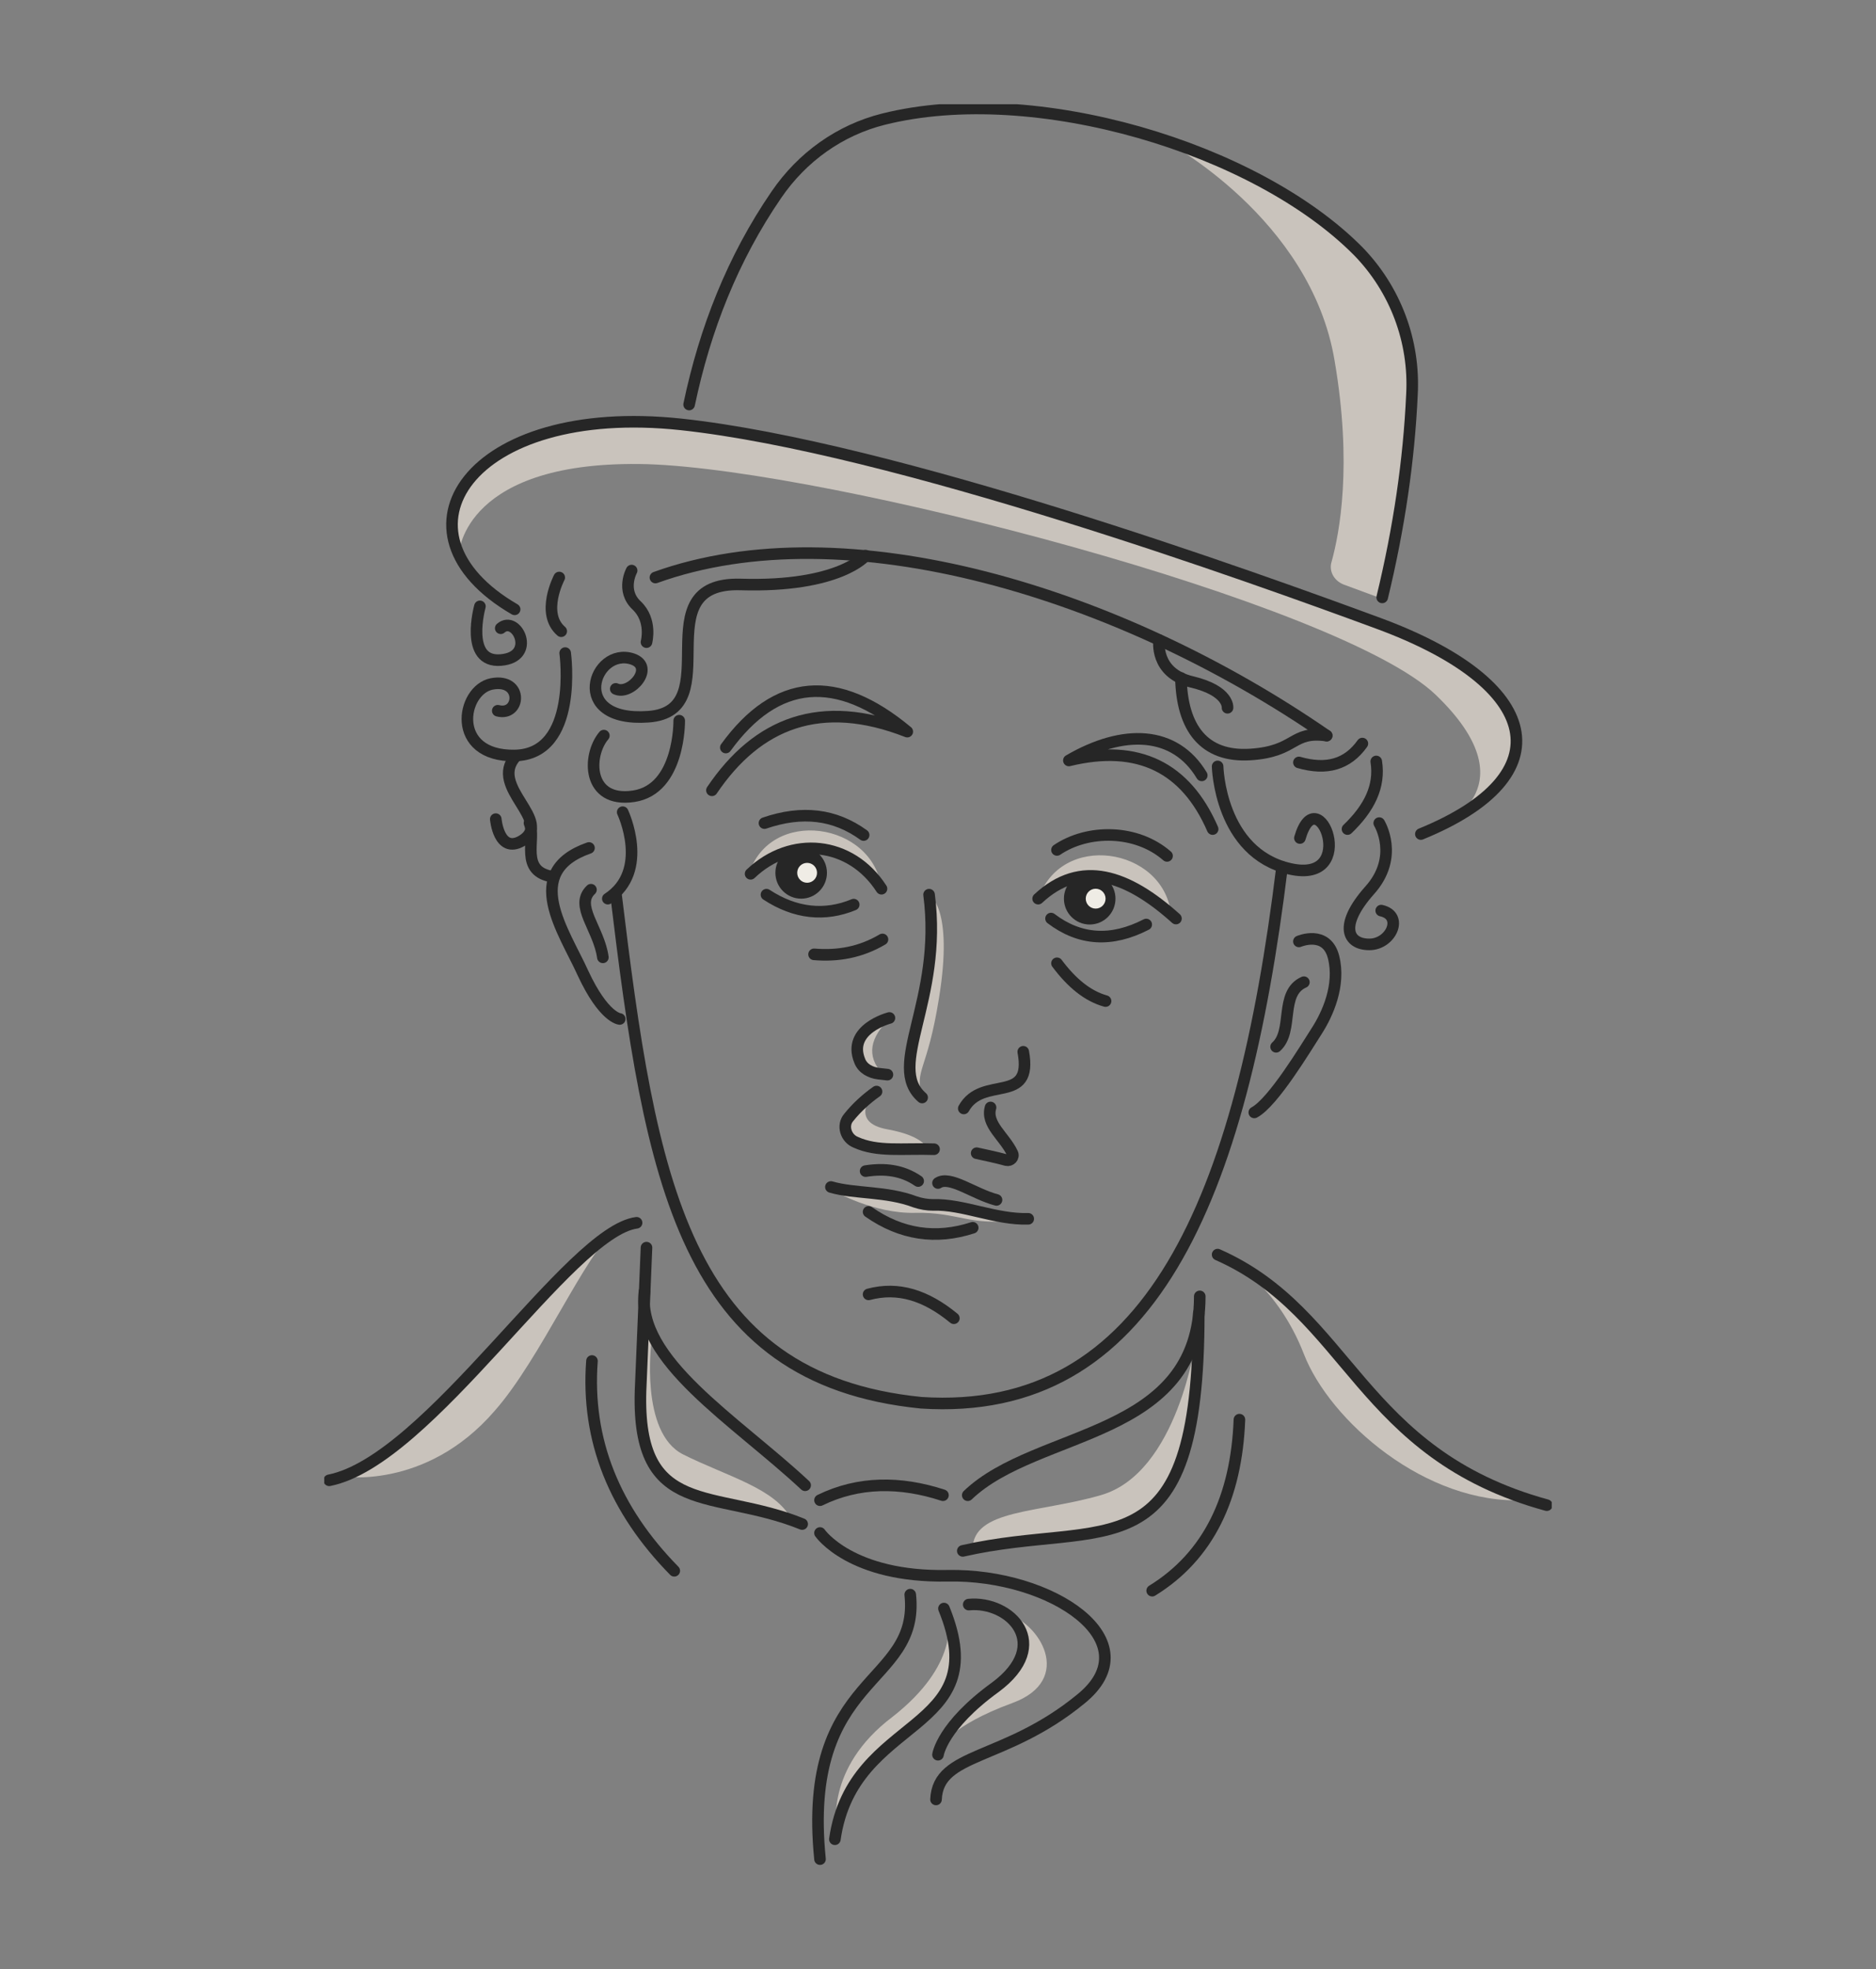 <svg width="162" height="170" viewBox="0 0 162 170" fill="none" xmlns="http://www.w3.org/2000/svg">
<rect x="0" y="0" width="162" height="170" fill="#808080" stroke="none"/>
<g clip-path="url(#clip0_2911_4132)">
<path d="M101.978 58.522C102.063 62.814 103.947 65.388 107.971 65.131C111.995 64.873 111.482 63.071 114.564 63.5" stroke="#262626" stroke-linecap="round" stroke-linejoin="round"/>
<path d="M106.344 108.817C106.344 108.817 110.368 111.134 112.595 116.885C114.821 122.635 123.126 129.93 131.688 129.501C131.688 129.501 127.921 128.385 124.924 126.068C121.927 123.751 114.564 116.627 113.622 114.739C112.68 112.765 106.344 108.817 106.344 108.817Z" fill="#C9C3BC"/>
<path d="M81.856 139.801C81.856 139.801 82.884 143.663 77.061 148.212C71.153 152.675 72.266 157.91 72.266 157.91C72.266 157.91 72.438 154.563 74.749 152.503C77.061 150.443 80.743 148.126 81.514 146.238C82.284 144.349 82.712 141.088 81.856 139.801Z" fill="#C9C3BC"/>
<path d="M81.171 150.872C81.171 150.872 82.028 148.984 87.422 147.01C92.816 145.036 89.819 139.972 86.651 139.2C86.651 139.2 87.85 140.058 88.021 141.345C88.192 142.633 88.449 144.349 85.881 145.551C83.312 146.753 81.171 150.872 81.171 150.872Z" fill="#C9C3BC"/>
<path d="M103.262 115.683C103.262 115.683 101.721 127.184 95.042 129.072C89.734 130.617 83.997 130.274 83.997 133.707C83.997 133.707 88.706 132.419 92.388 132.419C96.07 132.419 98.467 131.561 100.693 128.9C102.92 126.24 103.262 121.004 103.433 119.631C103.433 118.258 103.262 115.683 103.262 115.683Z" fill="#C9C3BC"/>
<path d="M56.255 115.855C56.255 115.855 55.228 123.665 58.995 125.553C62.763 127.441 66.958 128.471 68.328 131.132C68.328 131.132 63.533 129.93 61.992 129.587C60.365 129.158 57.197 128.471 56.17 125.811C55.142 123.236 54.885 118.43 55.313 115.855C55.742 113.28 56.255 115.855 56.255 115.855Z" fill="#C9C3BC"/>
<path d="M53.087 106.242C50.604 108.13 46.666 117.314 42.727 121.777C36.734 128.729 29.37 127.442 29.37 127.442C29.37 127.442 33.566 126.068 37.675 121.605C41.785 117.228 50.776 107.787 50.776 107.787L53.087 106.242Z" fill="#C9C3BC"/>
<path d="M72.01 102.809C72.01 102.809 75.435 104.783 79.031 104.697C82.713 104.611 83.826 105.899 87.85 105.298L82.284 104.096L79.459 103.839L74.75 102.809H72.01Z" fill="#C9C3BC"/>
<path d="M76.804 87.961C75.178 89.506 74.749 91.136 76.205 92.681C73.294 92.338 73.722 88.304 76.804 87.961Z" fill="#C9C3BC"/>
<path d="M80.144 99.29C80.144 99.29 79.972 98.089 76.633 97.488C73.294 96.887 75.349 94.484 75.349 94.484C75.349 94.484 73.551 95.686 73.208 96.544C72.951 97.402 72.609 98.947 75.178 99.119C77.832 99.29 80.144 99.29 80.144 99.29Z" fill="#C9C3BC"/>
<path d="M80.23 77.232C80.23 77.232 82.37 78.262 81.086 86.158C80.058 92.596 78.945 92.252 79.63 94.741C79.63 94.741 78.346 93.625 78.603 91.136C78.86 88.647 80.315 84.614 80.401 82.468C80.487 80.322 80.23 77.232 80.23 77.232Z" fill="#C9C3BC"/>
<path d="M76.12 76.718C75.435 70.967 66.445 69.594 64.647 75.516C68.414 72.684 72.866 73.027 76.12 76.718Z" fill="#C9C3BC"/>
<path d="M101.121 78.863C100.436 73.113 91.532 71.74 89.648 77.662C93.415 74.829 97.868 75.258 101.121 78.863Z" fill="#C9C3BC"/>
<path d="M39.645 47.708C39.645 47.708 40.073 39.64 55.913 40.069C71.753 40.584 115.763 52.085 123.982 59.981C132.202 67.877 124.667 71.139 124.667 71.139C124.667 71.139 129.291 69.336 130.832 65.388C132.373 61.44 127.579 56.634 114.906 52.171C102.234 47.708 68.756 36.98 60.365 36.722C51.974 36.465 49.491 36.121 44.953 38.095C40.415 40.241 37.675 44.447 39.645 47.708Z" fill="#C9C3BC"/>
<path d="M100.607 12.175C100.607 12.175 113.194 18.784 115.249 31.143C116.79 40.155 115.677 45.992 114.992 48.48C114.735 49.253 115.163 50.111 116.019 50.455L119.273 51.656L121.585 38.61C121.585 38.61 124.667 28.826 117.304 21.788C109.94 14.75 100.607 12.175 100.607 12.175Z" fill="#C9C3BC"/>
<path d="M59.509 34.92C60.879 28.397 63.276 22.303 67.043 16.81C69.27 13.549 72.523 11.231 76.291 10.287C89.305 7.026 108.485 12.776 117.304 21.702C120.472 24.964 122.184 29.427 121.927 34.061C121.67 39.726 120.814 45.562 119.359 51.57" stroke="#262626" stroke-linecap="round" stroke-linejoin="round"/>
<path d="M44.44 52.6C33.052 45.992 40.501 34.662 58.824 36.636C77.147 38.61 108.314 49.854 119.016 53.802C133.23 59.037 135.113 66.933 122.698 71.997" stroke="#262626" stroke-linecap="round" stroke-linejoin="round"/>
<path d="M56.598 49.854C73.037 43.931 96.669 51.141 114.564 63.5" stroke="#262626" stroke-linecap="round" stroke-linejoin="round"/>
<path d="M74.75 47.965C74.75 47.965 72.523 50.712 63.961 50.454C55.399 50.197 63.019 61.354 55.998 61.869C48.977 62.384 51.289 55.776 54.629 56.891C56.598 57.578 54.457 60.067 53.173 59.466" stroke="#262626" stroke-linecap="round" stroke-linejoin="round"/>
<path d="M41.443 52.343C41.443 52.343 40.073 57.235 43.241 56.977C46.409 56.72 44.611 53.029 43.241 54.231" stroke="#262626" stroke-linecap="round" stroke-linejoin="round"/>
<path d="M48.806 56.377C48.806 56.377 50.005 65.131 44.44 65.217C38.874 65.302 39.816 59.552 42.47 59.037C45.21 58.522 44.953 61.869 42.984 61.354" stroke="#262626" stroke-linecap="round" stroke-linejoin="round"/>
<path d="M42.812 70.71C42.812 70.71 43.069 73.714 45.039 72.598C47.95 70.881 42.127 67.963 44.525 65.302" stroke="#262626" stroke-linecap="round" stroke-linejoin="round"/>
<path d="M45.724 71.053C46.323 72.426 44.782 75.258 47.779 75.688" stroke="#262626" stroke-linecap="round" stroke-linejoin="round"/>
<path d="M58.653 62.213C58.653 62.213 58.738 68.135 54.714 68.736C50.69 69.336 50.69 65.217 52.145 63.5" stroke="#262626" stroke-linecap="round" stroke-linejoin="round"/>
<path d="M48.292 49.853C48.292 49.853 46.666 52.943 48.464 54.488" stroke="#262626" stroke-linecap="round" stroke-linejoin="round"/>
<path d="M54.543 49.253C54.543 49.253 53.601 50.969 54.971 52.257C56.341 53.544 55.827 55.432 55.827 55.432" stroke="#262626" stroke-linecap="round" stroke-linejoin="round"/>
<path d="M53.772 70.109C53.772 70.109 56.169 75.173 52.488 77.576" stroke="#262626" stroke-linecap="round" stroke-linejoin="round"/>
<path d="M53.516 87.961C53.516 87.961 52.146 87.875 50.347 84.013C48.721 80.408 44.953 75.259 50.861 73.199" stroke="#262626" stroke-linecap="round" stroke-linejoin="round"/>
<path d="M61.478 68.221C65.417 62.384 70.897 60.239 78.346 63.157C72.267 58.093 67.044 58.522 62.677 64.53" stroke="#262626" stroke-linecap="round" stroke-linejoin="round"/>
<path d="M104.717 71.568C102.406 66.247 98.296 64.187 92.302 65.646C97.011 62.899 101.464 63.071 103.776 66.933" stroke="#262626" stroke-linecap="round" stroke-linejoin="round"/>
<path d="M100.094 55.261C100.094 55.261 99.666 58.093 102.919 58.865C106.173 59.638 106.002 61.097 106.002 61.097" stroke="#262626" stroke-linecap="round" stroke-linejoin="round"/>
<path d="M112.167 65.817C114.564 66.504 116.362 65.989 117.646 64.187" stroke="#262626" stroke-linecap="round" stroke-linejoin="round"/>
<path d="M118.845 65.732C119.187 67.877 118.245 69.766 116.362 71.568" stroke="#262626" stroke-linecap="round" stroke-linejoin="round"/>
<path d="M105.146 66.161C105.146 66.161 105.317 73.628 111.396 75.001C117.475 76.374 113.793 67.019 112.252 72.341" stroke="#262626" stroke-linecap="round" stroke-linejoin="round"/>
<path d="M119.102 71.053C119.102 71.053 120.9 73.971 118.246 76.889C115.591 79.893 116.362 81.524 118.246 81.524C120.129 81.524 121.242 79.035 119.273 78.606" stroke="#262626" stroke-linecap="round" stroke-linejoin="round"/>
<path d="M112.166 81.266C112.166 81.266 114.564 80.237 115.163 82.64C115.763 85.043 114.649 87.532 113.708 88.991C112.766 90.45 109.94 95.171 108.313 96.029" stroke="#262626" stroke-linecap="round" stroke-linejoin="round"/>
<path d="M110.711 74.829C107.2 103.581 99.323 122.378 79.544 121.09C58.995 119.03 56.17 101.865 53.173 77.061" stroke="#262626" stroke-linecap="round" stroke-linejoin="round"/>
<path d="M66.016 71.053C69.27 69.937 72.095 70.281 74.578 72.083" stroke="#262626" stroke-linecap="round" stroke-linejoin="round"/>
<path d="M91.275 73.37C93.929 71.568 98.125 71.568 100.779 73.885" stroke="#262626" stroke-linecap="round" stroke-linejoin="round"/>
<path d="M64.817 75.43C68.328 72.083 73.465 72.598 76.12 76.718" stroke="#262626" stroke-linecap="round" stroke-linejoin="round"/>
<path d="M89.648 77.576C93.33 74.143 97.354 75.516 101.549 79.292" stroke="#262626" stroke-linecap="round" stroke-linejoin="round"/>
<path d="M66.188 77.232C68.671 78.863 71.239 79.121 73.722 78.091" stroke="#262626" stroke-linecap="round" stroke-linejoin="round"/>
<path d="M90.761 79.293C93.244 81.181 95.984 81.352 98.981 79.807" stroke="#262626" stroke-linecap="round" stroke-linejoin="round"/>
<path d="M69.184 77.576C70.414 77.576 71.41 76.577 71.41 75.344C71.41 74.112 70.414 73.113 69.184 73.113C67.955 73.113 66.958 74.112 66.958 75.344C66.958 76.577 67.955 77.576 69.184 77.576Z" fill="#262626"/>
<path d="M69.698 76.203C70.171 76.203 70.554 75.818 70.554 75.344C70.554 74.87 70.171 74.486 69.698 74.486C69.225 74.486 68.842 74.87 68.842 75.344C68.842 75.818 69.225 76.203 69.698 76.203Z" fill="#EFECE5"/>
<path d="M94.1 79.807C95.33 79.807 96.326 78.808 96.326 77.576C96.326 76.343 95.33 75.344 94.1 75.344C92.871 75.344 91.874 76.343 91.874 77.576C91.874 78.808 92.871 79.807 94.1 79.807Z" fill="#262626"/>
<path d="M94.614 78.434C95.087 78.434 95.47 78.05 95.47 77.576C95.47 77.102 95.087 76.718 94.614 76.718C94.141 76.718 93.758 77.102 93.758 77.576C93.758 78.05 94.141 78.434 94.614 78.434Z" fill="#EFECE5"/>
<path d="M70.297 82.382C72.352 82.554 74.322 82.21 76.205 81.095" stroke="#262626" stroke-linecap="round" stroke-linejoin="round"/>
<path d="M91.275 83.154C92.559 84.871 93.929 85.987 95.47 86.416" stroke="#262626" stroke-linecap="round" stroke-linejoin="round"/>
<path d="M80.229 77.232C81.428 86.416 76.462 91.995 79.63 94.741" stroke="#262626" stroke-linecap="round" stroke-linejoin="round"/>
<path d="M76.805 87.875C76.805 87.875 73.123 88.819 74.236 91.566C74.493 92.252 75.178 92.596 75.863 92.681L76.633 92.767" stroke="#262626" stroke-linecap="round" stroke-linejoin="round"/>
<path d="M88.363 90.793C89.22 95.428 84.853 92.767 83.226 95.685" stroke="#262626" stroke-linecap="round" stroke-linejoin="round"/>
<path d="M84.339 99.548C85.11 99.719 85.966 99.891 86.908 100.148C87.251 100.234 87.593 99.891 87.422 99.548C86.737 98.089 85.11 97.059 85.538 95.6" stroke="#262626" stroke-linecap="round" stroke-linejoin="round"/>
<path d="M75.692 94.226C74.835 94.827 73.979 95.6 73.294 96.458C72.695 97.144 73.037 98.26 73.894 98.603C75.777 99.462 77.918 99.118 80.658 99.204" stroke="#262626" stroke-linecap="round" stroke-linejoin="round"/>
<path d="M74.749 101.093C76.376 100.835 77.918 101.007 79.287 101.951" stroke="#262626" stroke-linecap="round" stroke-linejoin="round"/>
<path d="M81 102.122C82.028 101.436 84.082 103.067 86.052 103.581" stroke="#262626" stroke-linecap="round" stroke-linejoin="round"/>
<path d="M71.753 102.466C73.808 103.067 76.548 102.809 79.031 103.753C79.544 103.925 80.058 104.011 80.572 104.011C83.141 103.925 85.966 105.298 88.792 105.212" stroke="#262626" stroke-linecap="round" stroke-linejoin="round"/>
<path d="M75.006 104.611C77.832 106.585 80.829 107.014 83.997 105.985" stroke="#262626" stroke-linecap="round" stroke-linejoin="round"/>
<path d="M75.006 111.735C77.575 111.048 79.972 111.821 82.37 113.795" stroke="#262626" stroke-linecap="round" stroke-linejoin="round"/>
<path d="M51.032 76.803C49.577 78.177 51.717 80.151 52.06 82.64" stroke="#262626" stroke-linecap="round" stroke-linejoin="round"/>
<path d="M112.595 84.785C110.454 85.73 111.738 88.991 110.197 90.364" stroke="#262626" stroke-linecap="round" stroke-linejoin="round"/>
<path d="M28.428 127.785C37.076 126.068 49.149 106.328 54.971 105.555" stroke="#262626" stroke-linecap="round" stroke-linejoin="round"/>
<path d="M55.827 107.701C55.827 107.873 55.313 120.06 55.313 120.06C54.971 131.132 61.649 128.471 69.27 131.561" stroke="#262626" stroke-linecap="round" stroke-linejoin="round"/>
<path d="M55.656 111.478C54.885 117.4 63.448 122.549 69.527 128.214" stroke="#262626" stroke-linecap="round" stroke-linejoin="round"/>
<path d="M83.569 129.072C89.562 123.322 103.604 124.266 103.604 111.907" stroke="#262626" stroke-linecap="round" stroke-linejoin="round"/>
<path d="M83.141 133.878C95.556 131.046 103.519 136.282 103.519 113.366" stroke="#262626" stroke-linecap="round" stroke-linejoin="round"/>
<path d="M70.811 129.501C74.15 127.871 77.746 127.871 81.428 129.072" stroke="#262626" stroke-linecap="round" stroke-linejoin="round"/>
<path d="M70.811 132.333C70.811 132.333 73.465 136.196 81.856 136.024C90.847 135.852 99.494 141.689 93.33 146.667C86.737 152.074 81 151.215 80.829 155.335" stroke="#262626" stroke-linecap="round" stroke-linejoin="round"/>
<path d="M81 151.473C81 151.473 81.343 148.984 85.966 145.637C90.932 141.946 87.25 138.17 83.654 138.513" stroke="#262626" stroke-linecap="round" stroke-linejoin="round"/>
<path d="M78.603 137.655C79.459 145.637 69.184 144.349 70.811 160.485" stroke="#262626" stroke-linecap="round" stroke-linejoin="round"/>
<path d="M72.095 158.768C73.636 147.954 85.966 149.756 81.514 138.856" stroke="#262626" stroke-linecap="round" stroke-linejoin="round"/>
<path d="M51.118 117.486C50.604 124.352 53.087 130.36 58.225 135.595" stroke="#262626" stroke-linecap="round" stroke-linejoin="round"/>
<path d="M107.029 122.549C106.772 129.244 104.375 134.308 99.495 137.312" stroke="#262626" stroke-linecap="round" stroke-linejoin="round"/>
<path d="M133.572 129.93C117.304 125.467 116.619 113.366 105.146 108.302" stroke="#262626" stroke-linecap="round" stroke-linejoin="round"/>
</g>
<defs>
<clipPath id="clip0_2911_4132">
<rect width="106" height="152" fill="white" transform="translate(28 9)"/>
</clipPath>
</defs>
</svg>

